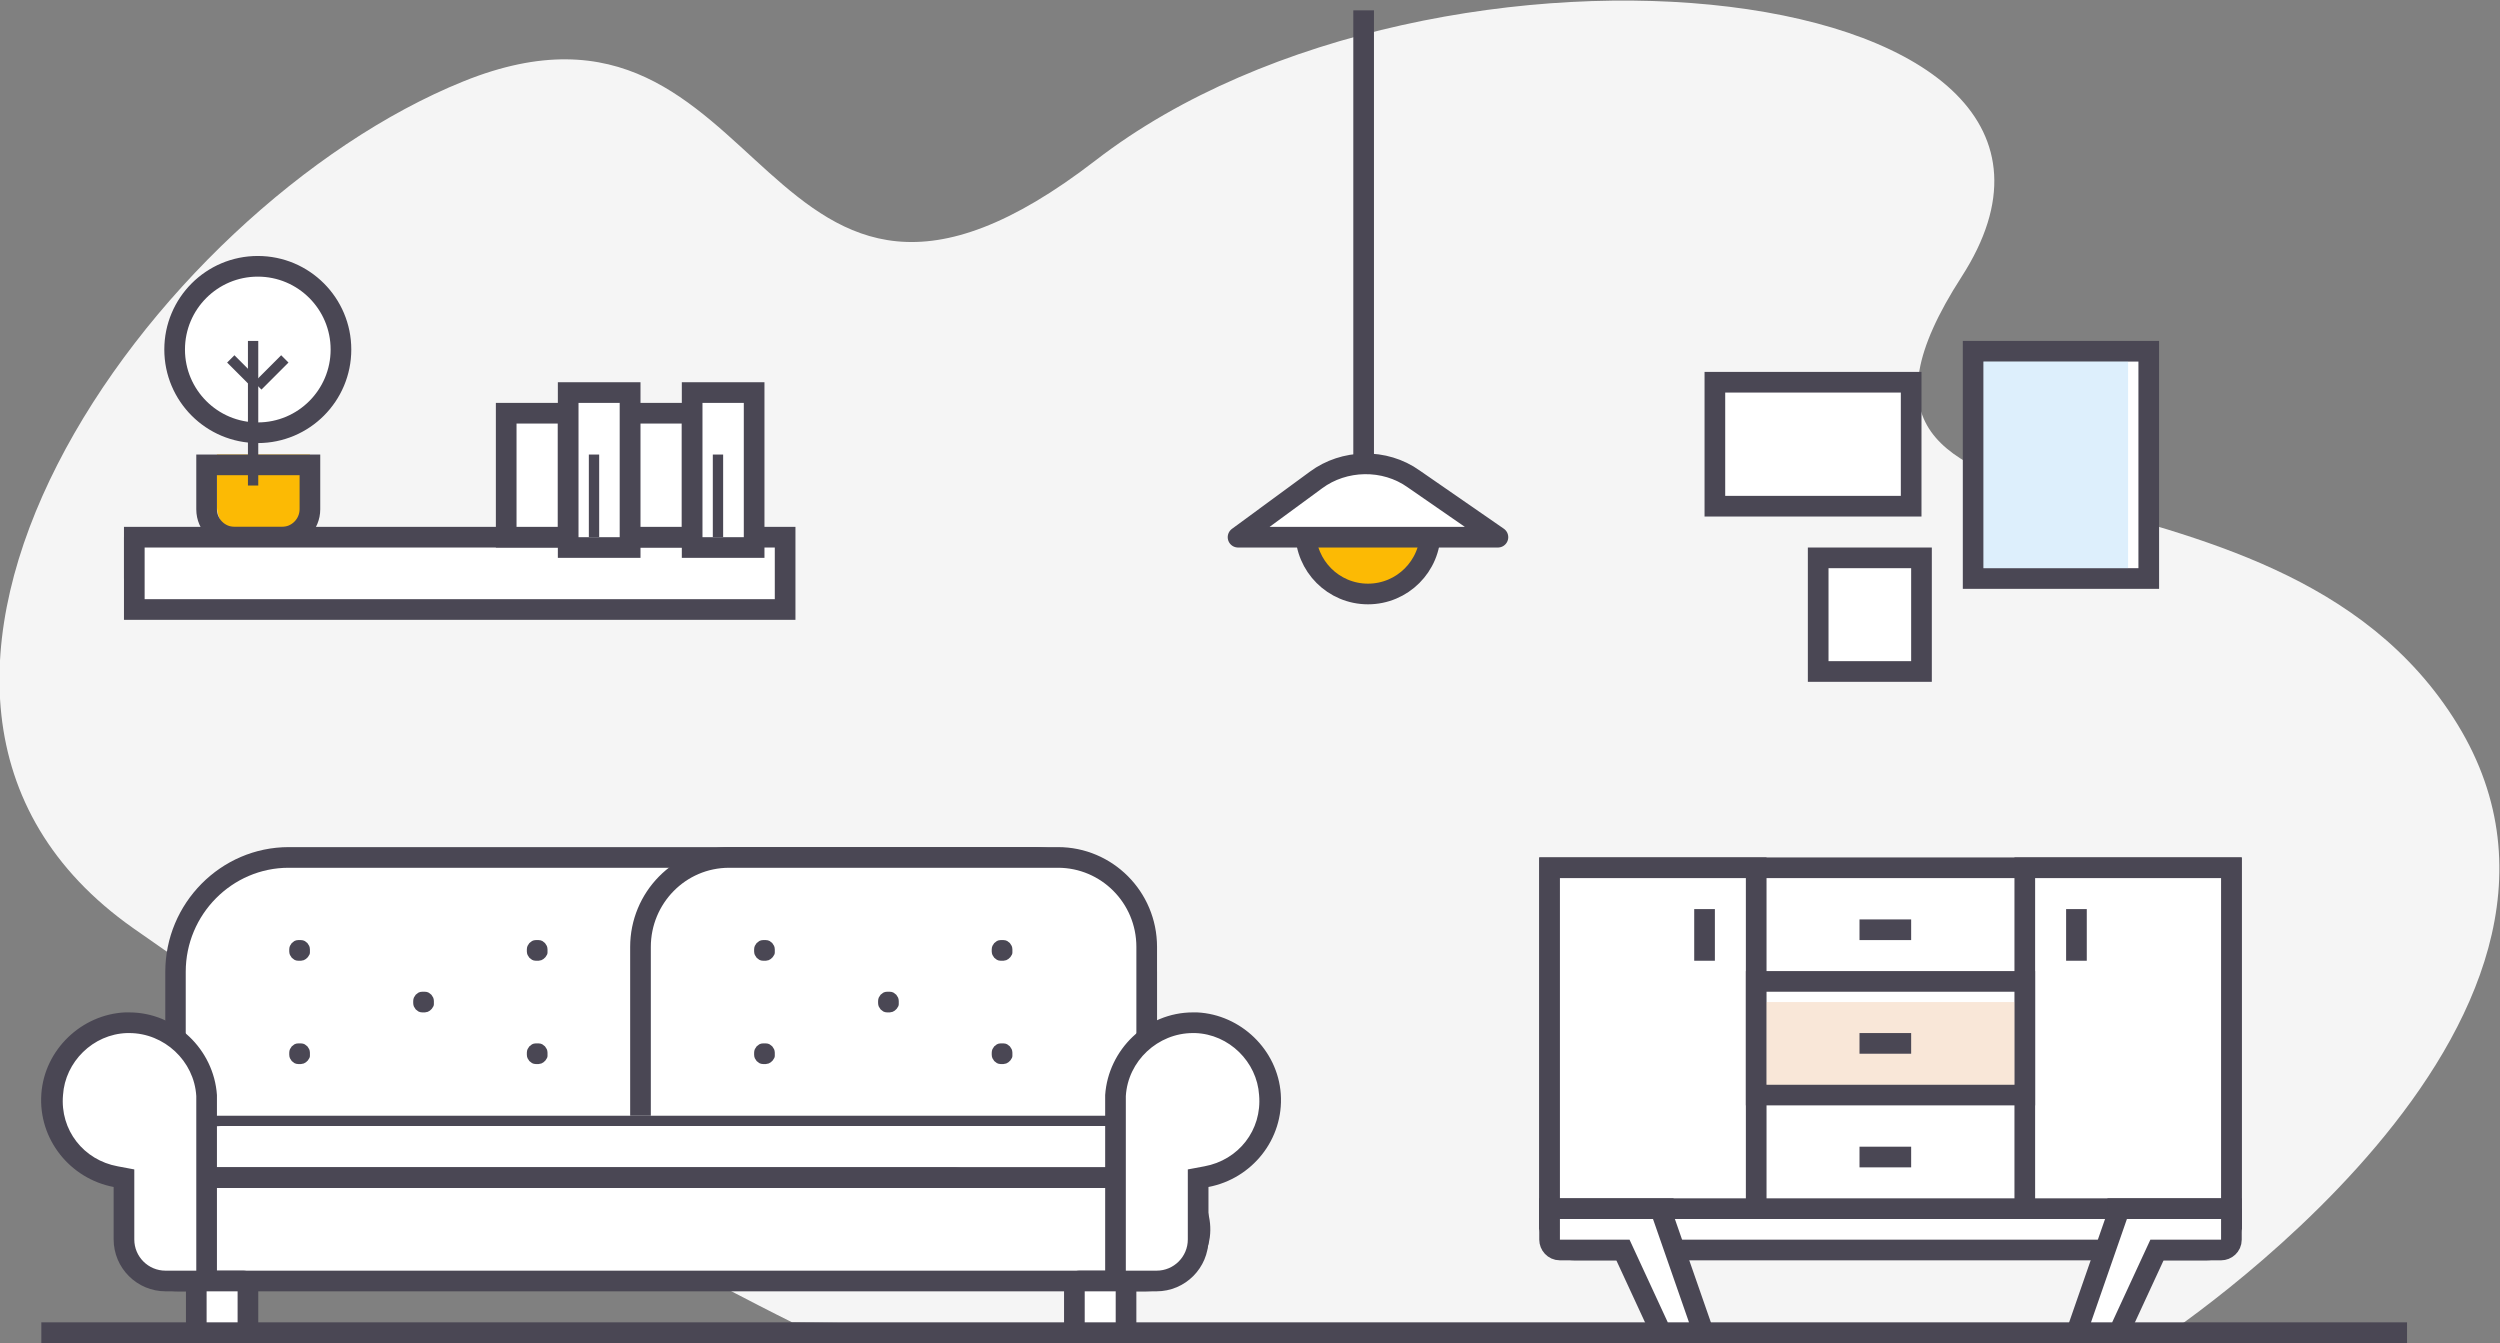 <?xml version="1.0" encoding="utf-8"?>
<!-- Generator: Adobe Illustrator 22.0.0, SVG Export Plug-In . SVG Version: 6.00 Build 0)  -->
<svg version="1.1" id="Layer_1" xmlns="http://www.w3.org/2000/svg" xmlns:xlink="http://www.w3.org/1999/xlink" x="0px" y="0px"
	 width="242px" height="130px" viewBox="0 0 242 130" enable-background="new 0 0 242 130" xml:space="preserve">
<rect x="0" y="0" width="242" height="130" fill="#808080" stroke="none"/>
<g>
	<defs>
		<rect id="SVGID_1_" width="242" height="130"/>
	</defs>
	<clipPath id="SVGID_2_">
		<use xlink:href="#SVGID_1_"  overflow="visible"/>
	</clipPath>
	<g clip-path="url(#SVGID_2_)">
		<path fill="#F5F5F5" d="M208.694,129.913c0,0,47.092-30.612,29.181-59.814s-66.814-14.098-47.997-43.3
			c18.816-29.202-50.815-36.754-83.82-11.278C73.053,40.997,75.066-4.316,44.879,7.868C14.692,20.052-19.118,67.279,12.881,89.836
			C44.879,112.392,76.676,128,76.676,128L208.694,129.913z"/>
		<path fill="none" stroke="#4A4754" stroke-width="2" stroke-miterlimit="10" d="M4,129h229"/>
		<path fill="#FFFFFF" stroke="#4A4754" stroke-width="2" stroke-miterlimit="10" d="M216,84h-66v34h66V84z"/>
		<path fill="#FFFFFF" stroke="#4A4754" stroke-width="2" stroke-miterlimit="10" d="M170,84h-20v34h20V84z"/>
		<path fill="#FFFFFF" stroke="#4A4754" stroke-width="2" stroke-miterlimit="10" d="M216,84h-20v34h20V84z"/>
		<path fill="#FFFFFF" stroke="#4A4754" stroke-width="2" stroke-miterlimit="10" d="M196,95h-26v11h26V95z"/>
		<path opacity="0.25" fill="#E9A364" enable-background="new    " d="M195,97h-24v8h24V97z"/>
		<path fill="#FFFFFF" stroke="#4A4754" stroke-width="2" stroke-miterlimit="10" d="M216.1,117H150v1.584
			c0,1.329,1.087,2.416,2.416,2.416h61.169c1.328,0,2.415-1.087,2.415-2.415V117H216.1z"/>
		<path fill="#FFFFFF" stroke="#4A4754" stroke-width="2" stroke-miterlimit="10" d="M208,34h-17v22h17V34z"/>
		<path opacity="0.3" fill="#8EC8F5" enable-background="new    " d="M206,35h-14v20h14V35z"/>
		<path fill="#FFFFFF" stroke="#4A4754" stroke-width="2" stroke-miterlimit="10" d="M186,54h-10v11h10V54z"/>
		<path fill="#FFFFFF" stroke="#4A4754" stroke-width="2" stroke-miterlimit="10" d="M185,37h-19v12h19V37z"/>
		<path fill="#FCBA04" d="M26.9,52H24c-1.7,0-3-1.4-3-3v-5h9v5C29.9,50.7,28.5,52,26.9,52z"/>
		<path fill="#4A4754" d="M29,46v3.288C29,50.23,28.23,51,27.288,51h-4.578C21.77,51,21,50.23,21,49.289V46H29z M31,44H19v5.3
			c0,2.1,1.7,3.7,3.7,3.7h4.6c2.1,0,3.7-1.7,3.7-3.7V44z"/>
		<path fill="#FFFFFF" stroke="#4A4754" stroke-width="2" stroke-miterlimit="10" d="M24.955,41.89c4.446,0,8.05-3.607,8.05-8.056
			c0-4.449-3.604-8.056-8.05-8.056c-4.446,0-8.05,3.607-8.05,8.056C16.905,38.283,20.509,41.89,24.955,41.89z"/>
		<path fill="none" stroke="#4A4754" stroke-linejoin="round" stroke-miterlimit="10" d="M24.5,33v14"/>
		<path fill="none" stroke="#4A4754" stroke-linejoin="round" stroke-miterlimit="10" d="M24.955,37.359l2.616-2.618"/>
		<path fill="none" stroke="#4A4754" stroke-linejoin="round" stroke-miterlimit="10" d="M24.955,37.359l-2.616-2.618"/>
		<path fill="#FCBA04" stroke="#4A4754" stroke-width="2" stroke-miterlimit="10" d="M132.421,57.498
			c3.335,0,6.038-2.705,6.038-6.042c0-3.337-2.703-6.042-6.038-6.042c-3.334,0-6.037,2.705-6.037,6.042
			C126.384,54.793,129.087,57.498,132.421,57.498z"/>
		<path fill="none" stroke="#4A4754" stroke-width="2" stroke-linejoin="round" stroke-miterlimit="10" d="M132,1v46"/>
		<path fill="none" stroke="#4A4754" stroke-linejoin="round" stroke-miterlimit="10" d="M137.653,49.543l-2.616,2.618"/>
		<path fill="none" stroke="#4A4754" stroke-linejoin="round" stroke-miterlimit="10" d="M137.653,49.543l2.617,2.618"/>
		<path fill="none" stroke="#4A4754" stroke-width="2" stroke-miterlimit="10" d="M180,90h5"/>
		<path fill="none" stroke="#4A4754" stroke-width="2" stroke-miterlimit="10" d="M180,112h5"/>
		<path fill="none" stroke="#4A4754" stroke-width="2" stroke-miterlimit="10" d="M180,101h5"/>
		<path fill="#FFFFFF" d="M17,114V94.069C17,87.956,21.956,83,28.069,83h72.855C107.041,83,112,87.959,112,94.077V114H17z"/>
		<path fill="#4A4754" d="M110.021,94.063V113H17.979V94.062c0-5.534,4.481-10.062,9.959-10.062h72.123
			C105.539,84,110.021,88.528,110.021,94.063z M100.041,82H27.95C21.378,82,16,87.434,16,94.075V115h96V94.084
			C112,87.438,106.618,82,100.041,82z"/>
		<path fill="#FFFFFF" d="M62,108V91.66c0-4.733,3.792-8.66,8.583-8.66h31.835c4.69,0,8.583,3.826,8.583,8.66V116"/>
		<path fill="none" stroke="#4A4754" stroke-width="2" stroke-linecap="round" stroke-linejoin="round" stroke-miterlimit="10" d="
			M62,108V91.66c0-4.733,3.792-8.66,8.583-8.66h31.835c4.69,0,8.583,3.826,8.583,8.66V116"/>
		<path fill="#FFFFFF" d="M16,113v-0.368c0-2.548,2.084-4.632,4.632-4.632h86.739c2.546,0,4.629,2.083,4.629,4.629V113H16z"/>
		<path fill="#4A4754" d="M107.066,109c2.199,0,4.097,1.799,4.097,4H17.235c0.1-2.201,1.899-4,4.097-4H107.066z M107.865,108H21.132
			c-2.822,0-5.132,2.309-5.132,5.132V114h97v-0.865C113,110.311,110.689,108,107.865,108z"/>
		<path fill="#FFFFFF" d="M17.234,124c-2.733,0-4.893-2.098-4.993-4.805C12.136,116.34,14.648,114,17.506,114h93.385
			c2.858,0,5.37,2.34,5.265,5.195c-0.1,2.707-2.26,4.805-4.993,4.805H17.234z"/>
		<path fill="#4A4754" d="M111.163,115c2.326,0,4.204,2.015,3.979,4.387c-0.199,2.09-2.089,3.613-4.189,3.613
			c-12.77,0-80.738,0-93.507,0c-2.1,0-3.99-1.523-4.19-3.613C13.03,117.015,14.908,115,17.234,115H111.163z M111.163,113L17.5,113
			c-3.067,0-5.827,2.186-6.212,5.229c-0.46,3.64,2.395,6.771,5.947,6.771l93.663,0c3.067,0,5.827-2.186,6.212-5.229
			C117.57,116.132,114.714,113,111.163,113z"/>
		<path fill="#FFFFFF" d="M16.025,124c-2.214,0-4.025-1.811-4.025-4.025V114l-0.81-0.099c-3.848-0.7-6.481-4.1-6.279-7.9
			c0.304-3.7,3.443-6.8,7.19-7c0.101,0,0.202,0,0.304,0c4.051,0,7.291,3.1,7.595,7.1v0.4V124H16.025z"/>
		<path fill="#4A4754" d="M12.5,100c3.4,0,6.3,2.7,6.5,6.1v0.3V123h-2.981c-1.667,0-3.019-1.352-3.019-3.019V114.9v-1.7l-1.6-0.3
			c-3.3-0.6-5.6-3.501-5.3-6.9c0.2-3.201,2.9-5.9,6.2-6C12.3,100,12.4,100,12.5,100z M12.5,98c-0.1,0-0.3,0-0.4,0
			c-4.2,0.2-7.8,3.6-8.1,7.9c-0.3,4.4,2.8,8.2,7,9v5.065c0,2.781,2.254,5.035,5.035,5.035H21v-19C20.7,101.6,17,98,12.5,98z"/>
		<path fill="#FFFFFF" d="M108,124.1v-17.7v-0.3c0.202-4,3.544-7.101,7.594-7.101c0.102,0,0.203,0,0.304,0
			c3.747,0.2,6.988,3.2,7.191,7c0.303,3.8-2.43,7.2-6.279,7.9l-0.81,0.1v7.985c0,1.108-0.906,2.014-2.014,2.014H108V124.1z"/>
		<path fill="#4A4754" d="M115.68,100c3.3,0.1,6,2.8,6.2,6c0.3,3.399-2,6.3-5.3,6.9l-1.6,0.3v1.7v5.081
			c0,1.667-1.352,3.019-3.019,3.019h-2.981v-16.6v-0.3c0.2-3.399,3.1-6.1,6.5-6.1C115.58,100,115.68,100,115.68,100z M106.98,106v19
			h4.965c2.781,0,5.035-2.254,5.035-5.035V114.9c4.2-0.8,7.3-4.6,7-9c-0.3-4.3-3.9-7.7-8.1-7.9c-0.1,0-0.3,0-0.4,0
			C110.98,98,107.28,101.6,106.98,106z"/>
		<path fill="#FFFFFF" stroke="#4A4754" stroke-linecap="round" stroke-linejoin="round" stroke-miterlimit="10" d="M52.136,92.5
			h-0.273c-0.182,0-0.364-0.2-0.364-0.4v-0.2c0-0.2,0.182-0.4,0.364-0.4h0.273c0.182,0,0.364,0.2,0.364,0.4v0.3
			C52.409,92.4,52.227,92.5,52.136,92.5z"/>
		<path fill="#FFFFFF" stroke="#4A4754" stroke-linecap="round" stroke-linejoin="round" stroke-miterlimit="10" d="M52.136,102.5
			h-0.273c-0.182,0-0.364-0.2-0.364-0.4v-0.2c0-0.2,0.182-0.4,0.364-0.4h0.273c0.182,0,0.364,0.201,0.364,0.4v0.3
			C52.409,102.401,52.227,102.5,52.136,102.5z"/>
		<path fill="#FFFFFF" stroke="#4A4754" stroke-linecap="round" stroke-linejoin="round" stroke-miterlimit="10" d="M29.136,92.5
			h-0.273c-0.182,0-0.364-0.2-0.364-0.4v-0.2c0-0.2,0.182-0.4,0.364-0.4h0.273c0.182,0,0.364,0.2,0.364,0.4v0.3
			C29.409,92.4,29.227,92.5,29.136,92.5z"/>
		<path fill="#FFFFFF" stroke="#4A4754" stroke-linecap="round" stroke-linejoin="round" stroke-miterlimit="10" d="M29.136,102.5
			h-0.273c-0.182,0-0.364-0.2-0.364-0.4v-0.2c0-0.2,0.182-0.4,0.364-0.4h0.273c0.182,0,0.364,0.201,0.364,0.4v0.3
			C29.409,102.401,29.227,102.5,29.136,102.5z"/>
		<path fill="#FFFFFF" stroke="#4A4754" stroke-linecap="round" stroke-linejoin="round" stroke-miterlimit="10" d="M41.136,97.5
			h-0.273c-0.182,0-0.364-0.2-0.364-0.4v-0.2c0-0.2,0.182-0.4,0.364-0.4h0.273c0.182,0,0.364,0.2,0.364,0.4v0.3
			C41.409,97.4,41.227,97.5,41.136,97.5z"/>
		<path fill="#FFFFFF" stroke="#4A4754" stroke-linecap="round" stroke-linejoin="round" stroke-miterlimit="10" d="M97.136,92.5
			h-0.273c-0.182,0-0.364-0.2-0.364-0.4v-0.2c0-0.2,0.182-0.4,0.364-0.4h0.273c0.182,0,0.364,0.2,0.364,0.4v0.3
			C97.409,92.4,97.227,92.5,97.136,92.5z"/>
		<path fill="#FFFFFF" stroke="#4A4754" stroke-linecap="round" stroke-linejoin="round" stroke-miterlimit="10" d="M97.136,102.5
			h-0.273c-0.182,0-0.364-0.2-0.364-0.4v-0.2c0-0.2,0.182-0.4,0.364-0.4h0.273c0.182,0,0.364,0.201,0.364,0.4v0.3
			C97.409,102.401,97.227,102.5,97.136,102.5z"/>
		<path fill="#FFFFFF" stroke="#4A4754" stroke-linecap="round" stroke-linejoin="round" stroke-miterlimit="10" d="M74.136,92.5
			h-0.273c-0.182,0-0.364-0.2-0.364-0.4v-0.2c0-0.2,0.182-0.4,0.364-0.4h0.273c0.182,0,0.364,0.2,0.364,0.4v0.3
			C74.409,92.4,74.227,92.5,74.136,92.5z"/>
		<path fill="#FFFFFF" stroke="#4A4754" stroke-linecap="round" stroke-linejoin="round" stroke-miterlimit="10" d="M74.136,102.5
			h-0.273c-0.182,0-0.364-0.2-0.364-0.4v-0.2c0-0.2,0.182-0.4,0.364-0.4h0.273c0.182,0,0.364,0.201,0.364,0.4v0.3
			C74.409,102.401,74.227,102.5,74.136,102.5z"/>
		<path fill="#FFFFFF" stroke="#4A4754" stroke-linecap="round" stroke-linejoin="round" stroke-miterlimit="10" d="M86.136,97.5
			h-0.273c-0.182,0-0.364-0.2-0.364-0.4v-0.2c0-0.2,0.182-0.4,0.364-0.4h0.273c0.182,0,0.364,0.2,0.364,0.4v0.3
			C86.409,97.4,86.227,97.5,86.136,97.5z"/>
		<path fill="#FFFFFF" d="M104,128.496v-3.992c0-0.278,0.226-0.504,0.504-0.504h3.993c0.278,0,0.503,0.225,0.503,0.503v3.993
			c0,0.278-0.226,0.504-0.504,0.504h-3.992C104.226,129,104,128.774,104,128.496z"/>
		<path fill="#4A4754" d="M108,125v3h-3v-3H108z M108.521,123h-4.012c-0.83,0-1.509,0.679-1.509,1.509v3.98
			c0,0.831,0.68,1.511,1.511,1.511h3.978c0.831,0,1.511-0.68,1.511-1.511v-4.01C110,123.69,109.408,123,108.521,123z"/>
		<path fill="#FFFFFF" d="M19,128.496v-3.992c0-0.278,0.226-0.504,0.504-0.504h3.993c0.278,0,0.503,0.225,0.503,0.503v3.993
			c0,0.278-0.226,0.504-0.504,0.504h-3.992C19.226,129,19,128.774,19,128.496z"/>
		<path fill="#4A4754" d="M23,125v3h-3v-3H23z M23.521,123h-4.012c-0.83,0-1.509,0.679-1.509,1.509v3.98
			c0,0.831,0.68,1.511,1.511,1.511h3.978c0.831,0,1.511-0.68,1.511-1.511v-4.01C25,123.69,24.408,123,23.521,123z"/>
		<path fill="#FFFFFF" stroke="#4A4754" stroke-width="2" stroke-miterlimit="10" d="M164.9,129l-3.9-11.2V117h-0.3h-5.5H150v3
			c0,0.5,0.4,1,1,1h6.1l3.7,8H164.9z"/>
		<path fill="#FFFFFF" stroke="#4A4754" stroke-width="2" stroke-miterlimit="10" d="M210.7,117h-5.5H205v0.501L201.003,129h4.096
			l3.698-8H215c0.5,0,1-0.399,1-1v-3H210.7z"/>
		<path fill="#FFFFFF" stroke="#4A4754" stroke-miterlimit="10" d="M75.5,52.5h-63v3h63V52.5z"/>
		<path fill="#FFFFFF" stroke="#4A4754" stroke-width="2" stroke-miterlimit="10" d="M76,52H13v7h63V52z"/>
		<path fill="#FFFFFF" stroke="#4A4754" stroke-width="2" stroke-miterlimit="10" d="M55,40h-6v12h6V40z"/>
		<path fill="#FFFFFF" stroke="#4A4754" stroke-width="2" stroke-miterlimit="10" d="M61,38h-6v15h6V38z"/>
		<path fill="#FFFFFF" stroke="#4A4754" stroke-width="2" stroke-miterlimit="10" d="M67,40h-6v12h6V40z"/>
		<path fill="#FFFFFF" stroke="#4A4754" stroke-width="2" stroke-miterlimit="10" d="M73,38h-6v15h6V38z"/>
		<path fill="none" stroke="#4A4754" stroke-miterlimit="10" d="M69.5,44v8"/>
		<path fill="none" stroke="#4A4754" stroke-miterlimit="10" d="M57.5,44v8"/>
		<path fill="#FFFFFF" stroke="#4A4754" stroke-width="2" stroke-linejoin="round" stroke-miterlimit="10" d="M119.843,52
			l7.547-5.538c2.716-2.014,6.641-2.115,9.458-0.101L144.999,52H119.843z"/>
		<path fill="none" stroke="#4A4754" stroke-width="2" stroke-miterlimit="10" d="M165,88v5"/>
		<path fill="none" stroke="#4A4754" stroke-width="2" stroke-miterlimit="10" d="M201,88v5"/>
	</g>
</g>
</svg>
